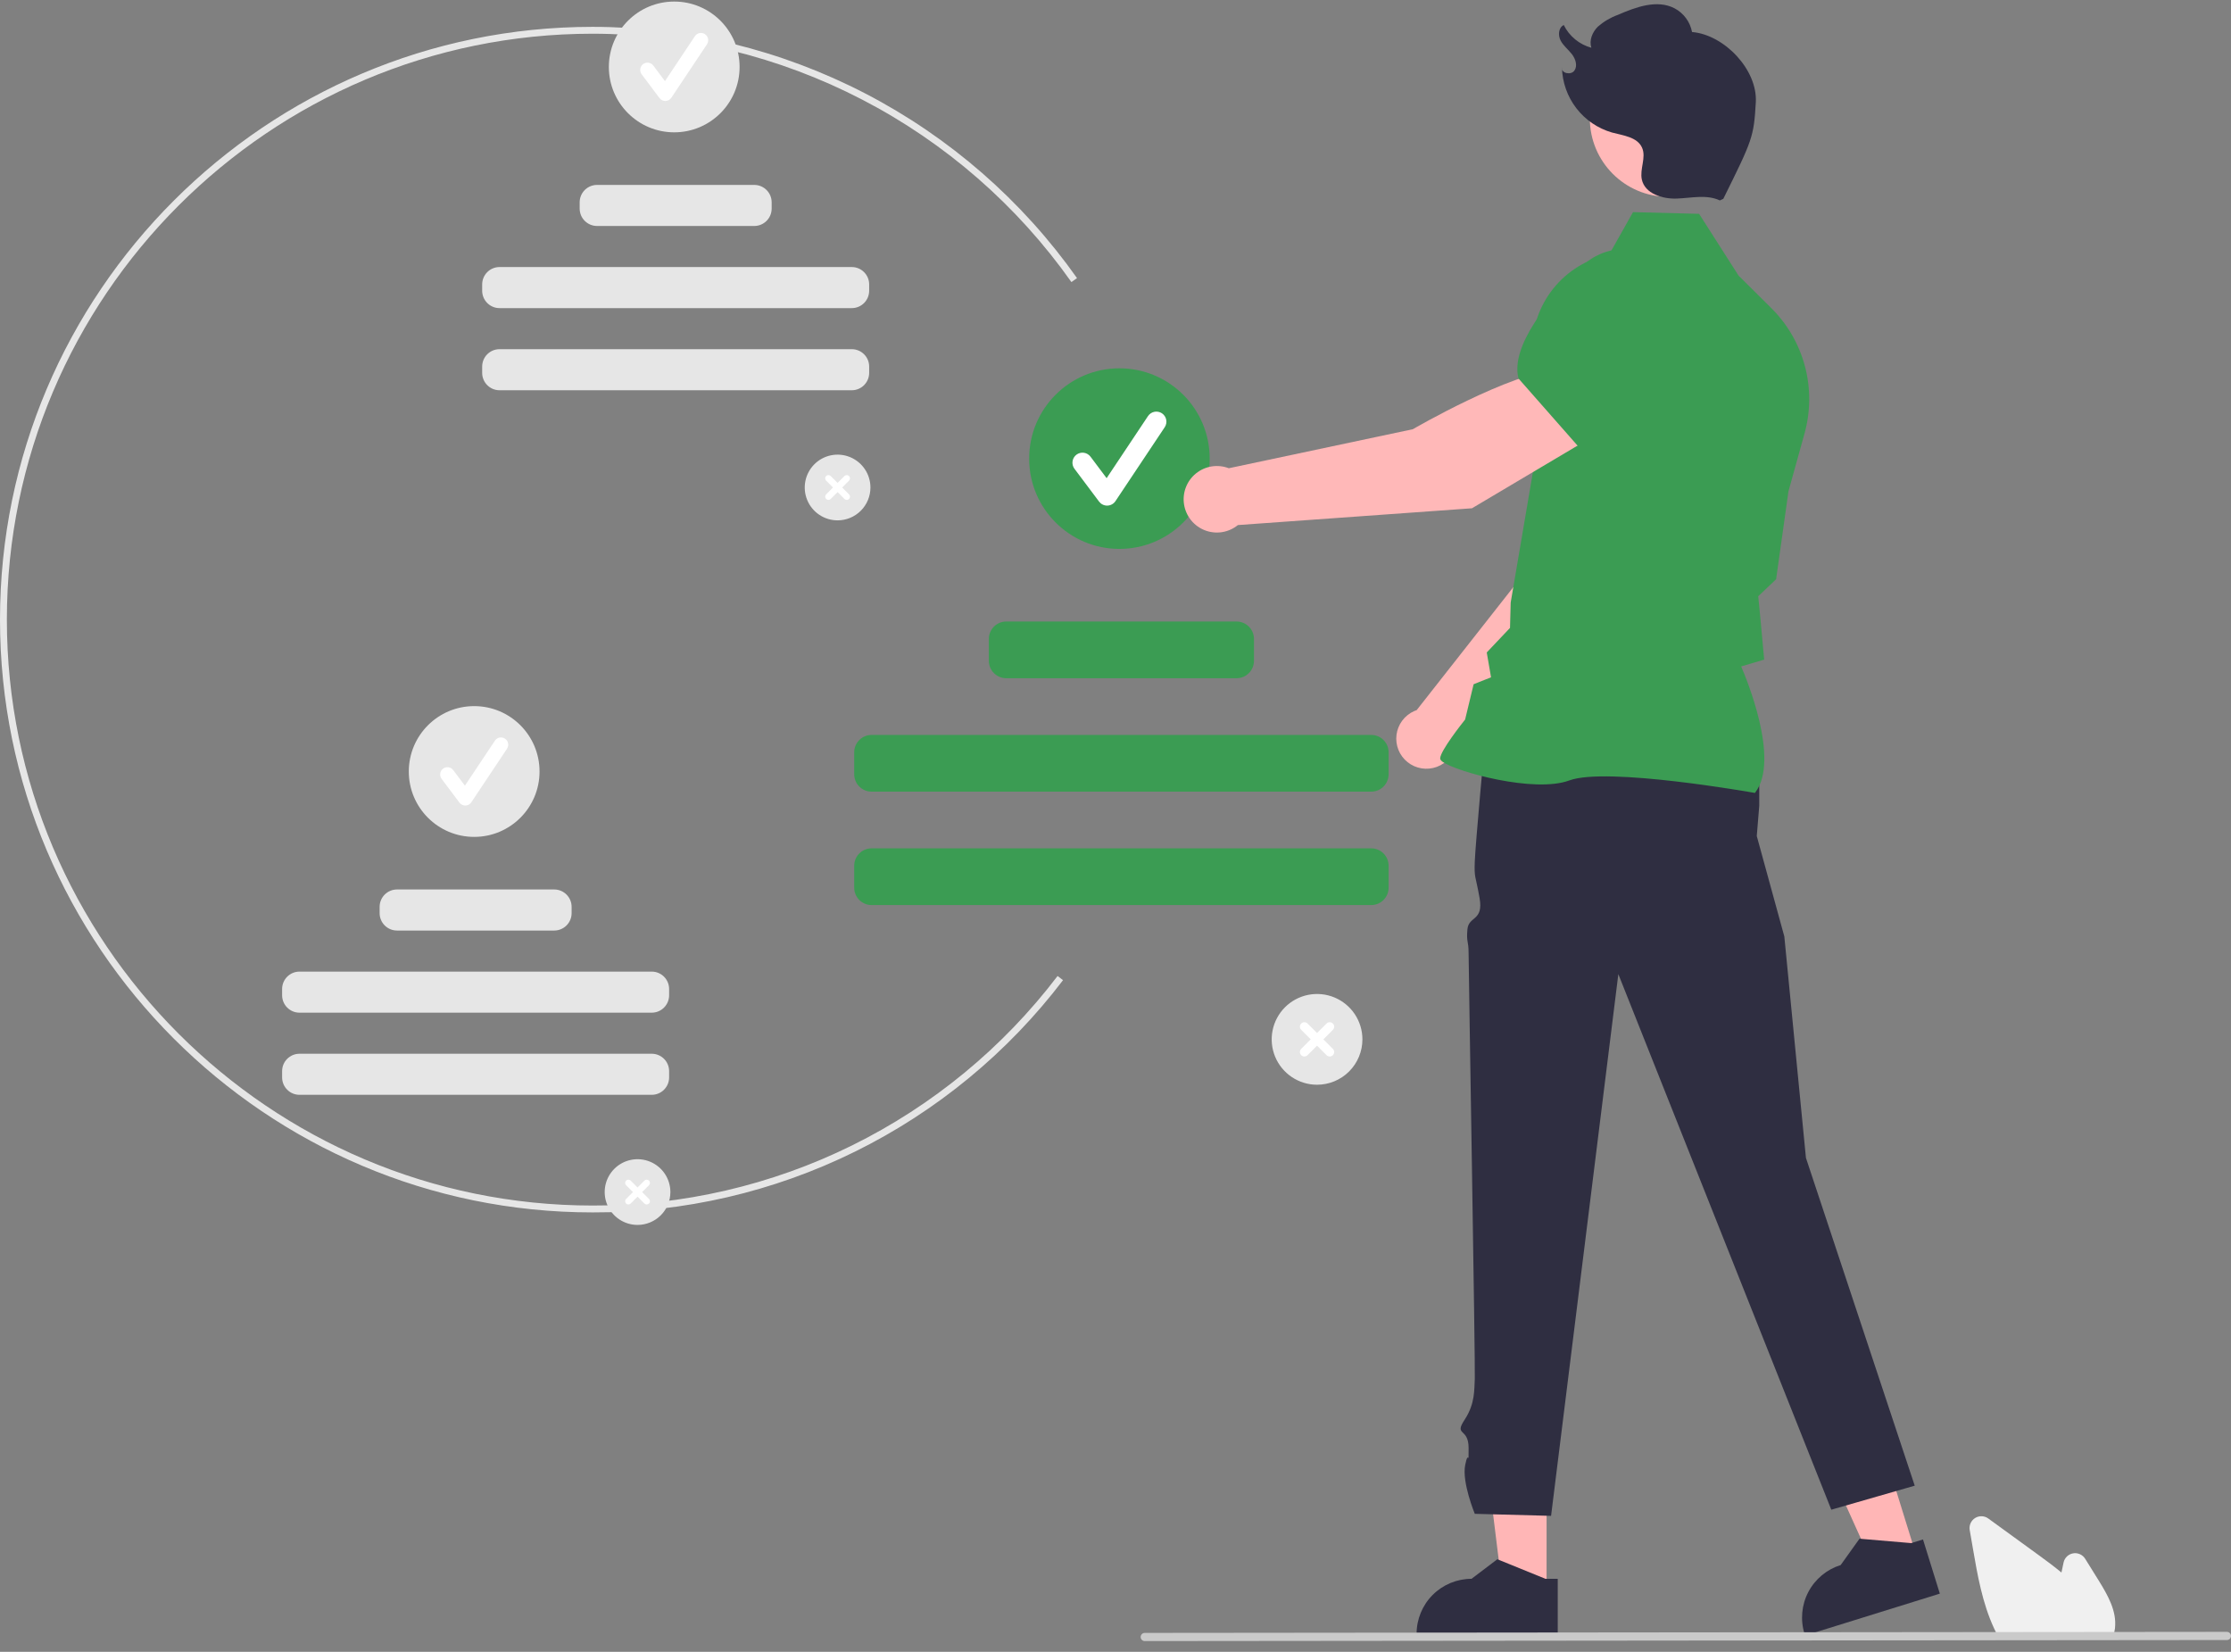 <svg width="181" height="134" viewBox="0 0 181 134" fill="none" xmlns="http://www.w3.org/2000/svg">
<rect x="0" y="0" width="181" height="134" fill="#808080" stroke="none"/>
<g clip-path="url(#clip0_174_1931)">
<path d="M48.077 98.352C21.567 98.352 0 76.78 0 50.265C0 23.75 21.567 2.178 48.077 2.178C55.78 2.186 63.368 4.041 70.207 7.587C77.045 11.134 82.933 16.268 87.378 22.56L86.923 22.882C82.53 16.662 76.71 11.587 69.951 8.082C63.191 4.576 55.691 2.743 48.077 2.735C21.874 2.735 0.557 24.057 0.557 50.265C0.557 76.473 21.874 97.795 48.077 97.795C55.376 97.819 62.582 96.149 69.127 92.918C75.673 89.687 81.38 84.982 85.801 79.173L86.243 79.512C81.77 85.389 75.996 90.149 69.374 93.418C62.751 96.687 55.462 98.376 48.077 98.352Z" fill="#E6E6E6"/>
<path d="M67.953 42.212C67.426 42.212 66.911 42.056 66.472 41.763C66.034 41.47 65.692 41.054 65.491 40.567C65.289 40.08 65.236 39.544 65.339 39.027C65.442 38.51 65.696 38.035 66.069 37.662C66.441 37.289 66.916 37.035 67.433 36.932C67.95 36.83 68.486 36.882 68.973 37.084C69.46 37.286 69.876 37.627 70.169 38.066C70.462 38.504 70.618 39.02 70.618 39.547C70.618 40.254 70.337 40.932 69.837 41.431C69.338 41.931 68.66 42.212 67.953 42.212Z" fill="#E6E6E6"/>
<path d="M68.882 40.105L68.325 39.547L68.882 38.989C68.907 38.965 68.926 38.936 68.94 38.904C68.953 38.872 68.96 38.837 68.96 38.803C68.96 38.768 68.953 38.734 68.94 38.702C68.927 38.67 68.907 38.641 68.883 38.617C68.859 38.592 68.829 38.573 68.797 38.559C68.766 38.546 68.731 38.539 68.697 38.54C68.662 38.54 68.628 38.547 68.596 38.56C68.564 38.573 68.535 38.593 68.511 38.617L67.953 39.175L67.395 38.617C67.346 38.568 67.279 38.54 67.209 38.54C67.14 38.54 67.073 38.568 67.023 38.617C66.974 38.666 66.947 38.733 66.947 38.803C66.947 38.873 66.974 38.94 67.023 38.989L67.581 39.547L67.023 40.105C66.974 40.154 66.947 40.221 66.947 40.29C66.947 40.36 66.975 40.427 67.024 40.476C67.073 40.525 67.14 40.553 67.21 40.553C67.279 40.553 67.346 40.526 67.395 40.476L67.953 39.919L68.511 40.476C68.535 40.501 68.564 40.52 68.596 40.533C68.628 40.547 68.662 40.553 68.697 40.553C68.731 40.553 68.765 40.547 68.797 40.533C68.829 40.52 68.858 40.501 68.882 40.476C68.907 40.452 68.926 40.423 68.939 40.391C68.953 40.359 68.959 40.325 68.959 40.291C68.959 40.256 68.953 40.222 68.939 40.19C68.926 40.158 68.907 40.129 68.882 40.105Z" fill="white"/>
<path d="M54.699 10.735C57.628 10.735 60.003 8.36 60.003 5.431C60.003 2.501 57.628 0.126 54.699 0.126C51.77 0.126 49.396 2.501 49.396 5.431C49.396 8.36 51.77 10.735 54.699 10.735Z" fill="#E6E6E6"/>
<path d="M53.976 8.191C53.884 8.191 53.794 8.17 53.712 8.129C53.63 8.088 53.559 8.029 53.504 7.955L52.057 6.026C52.011 5.964 51.977 5.893 51.957 5.818C51.938 5.743 51.934 5.665 51.945 5.588C51.956 5.512 51.982 5.438 52.021 5.371C52.061 5.304 52.113 5.246 52.175 5.2C52.237 5.153 52.307 5.119 52.383 5.1C52.458 5.081 52.536 5.077 52.612 5.088C52.689 5.099 52.763 5.125 52.83 5.164C52.896 5.204 52.954 5.256 53.001 5.318L53.947 6.58L56.379 2.933C56.466 2.804 56.601 2.714 56.754 2.684C56.906 2.654 57.065 2.686 57.194 2.772C57.324 2.859 57.414 2.993 57.445 3.146C57.476 3.298 57.446 3.457 57.36 3.587L54.467 7.929C54.414 8.007 54.344 8.072 54.261 8.118C54.179 8.163 54.086 8.189 53.992 8.191L53.976 8.191Z" fill="white"/>
<path d="M61.193 15.001H48.44C47.66 15.001 47.028 15.633 47.028 16.412V16.92C47.028 17.7 47.66 18.332 48.44 18.332H61.193C61.972 18.332 62.604 17.7 62.604 16.92V16.412C62.604 15.633 61.972 15.001 61.193 15.001Z" fill="#E6E6E6"/>
<path d="M69.104 21.663H40.529C39.749 21.663 39.118 22.295 39.118 23.075V23.583C39.118 24.363 39.749 24.995 40.529 24.995H69.104C69.883 24.995 70.515 24.363 70.515 23.583V23.075C70.515 22.295 69.883 21.663 69.104 21.663Z" fill="#E6E6E6"/>
<path d="M69.104 28.326H40.529C39.749 28.326 39.118 28.958 39.118 29.738V30.246C39.118 31.026 39.749 31.658 40.529 31.658H69.104C69.883 31.658 70.515 31.026 70.515 30.246V29.738C70.515 28.958 69.883 28.326 69.104 28.326Z" fill="#E6E6E6"/>
<path d="M51.723 99.367C51.196 99.367 50.681 99.211 50.243 98.918C49.804 98.625 49.463 98.209 49.261 97.722C49.059 97.235 49.007 96.699 49.109 96.182C49.212 95.665 49.466 95.19 49.839 94.817C50.212 94.444 50.686 94.19 51.203 94.088C51.72 93.985 52.256 94.037 52.743 94.239C53.23 94.441 53.646 94.783 53.939 95.221C54.232 95.659 54.388 96.175 54.388 96.702C54.388 97.409 54.107 98.087 53.608 98.587C53.108 99.086 52.43 99.367 51.723 99.367Z" fill="#E6E6E6"/>
<path d="M52.653 97.26L52.095 96.702L52.653 96.144C52.702 96.095 52.73 96.028 52.73 95.958C52.73 95.888 52.702 95.822 52.653 95.772C52.603 95.723 52.536 95.695 52.467 95.695C52.397 95.695 52.33 95.723 52.281 95.772L51.723 96.33L51.166 95.772C51.116 95.723 51.049 95.695 50.98 95.695C50.91 95.695 50.843 95.723 50.794 95.772C50.745 95.822 50.717 95.888 50.717 95.958C50.717 96.028 50.745 96.095 50.794 96.144L51.352 96.702L50.794 97.26C50.745 97.309 50.717 97.376 50.717 97.445C50.717 97.515 50.745 97.582 50.794 97.631C50.843 97.681 50.91 97.708 50.98 97.709C51.049 97.709 51.116 97.681 51.166 97.631L51.723 97.074L52.281 97.631C52.33 97.681 52.397 97.709 52.467 97.709C52.536 97.709 52.603 97.681 52.653 97.631C52.702 97.582 52.73 97.515 52.73 97.445C52.73 97.376 52.702 97.309 52.653 97.26Z" fill="white"/>
<path d="M38.47 67.89C41.399 67.89 43.773 65.515 43.773 62.586C43.773 59.656 41.399 57.281 38.47 57.281C35.541 57.281 33.166 59.656 33.166 62.586C33.166 65.515 35.541 67.89 38.47 67.89Z" fill="#E6E6E6"/>
<path d="M37.746 65.346C37.654 65.346 37.564 65.325 37.482 65.284C37.4 65.243 37.329 65.184 37.274 65.11L35.827 63.181C35.781 63.119 35.747 63.048 35.728 62.973C35.709 62.898 35.704 62.82 35.715 62.743C35.726 62.667 35.752 62.593 35.792 62.526C35.831 62.459 35.883 62.401 35.945 62.355C36.007 62.308 36.078 62.274 36.153 62.255C36.228 62.236 36.306 62.232 36.383 62.243C36.459 62.254 36.533 62.28 36.6 62.319C36.666 62.358 36.725 62.411 36.771 62.473L37.718 63.735L40.149 60.088C40.192 60.023 40.247 59.967 40.311 59.923C40.376 59.879 40.448 59.849 40.524 59.833C40.601 59.818 40.679 59.818 40.755 59.833C40.832 59.847 40.904 59.877 40.969 59.921C41.034 59.964 41.09 60.019 41.133 60.084C41.176 60.149 41.206 60.221 41.221 60.298C41.236 60.374 41.236 60.453 41.22 60.529C41.205 60.605 41.174 60.678 41.131 60.742L38.237 65.084C38.185 65.162 38.114 65.227 38.032 65.273C37.949 65.318 37.857 65.344 37.762 65.346L37.746 65.346Z" fill="white"/>
<path d="M44.963 72.155H32.21C31.43 72.155 30.799 72.787 30.799 73.567V74.075C30.799 74.855 31.43 75.487 32.21 75.487H44.963C45.743 75.487 46.375 74.855 46.375 74.075V73.567C46.375 72.787 45.743 72.155 44.963 72.155Z" fill="#E6E6E6"/>
<path d="M52.874 78.818H24.299C23.52 78.818 22.888 79.45 22.888 80.23V80.738C22.888 81.518 23.52 82.15 24.299 82.15H52.874C53.653 82.15 54.285 81.518 54.285 80.738V80.23C54.285 79.45 53.653 78.818 52.874 78.818Z" fill="#E6E6E6"/>
<path d="M52.874 85.481H24.299C23.52 85.481 22.888 86.113 22.888 86.893V87.401C22.888 88.181 23.52 88.813 24.299 88.813H52.874C53.653 88.813 54.285 88.181 54.285 87.401V86.893C54.285 86.113 53.653 85.481 52.874 85.481Z" fill="#E6E6E6"/>
<path d="M106.852 87.995C106.124 87.995 105.413 87.779 104.807 87.374C104.202 86.97 103.73 86.395 103.452 85.722C103.173 85.05 103.101 84.31 103.243 83.596C103.385 82.882 103.735 82.226 104.25 81.711C104.764 81.196 105.42 80.846 106.134 80.704C106.848 80.562 107.588 80.635 108.26 80.913C108.933 81.192 109.507 81.664 109.912 82.269C110.316 82.874 110.532 83.586 110.532 84.314C110.532 85.29 110.144 86.226 109.454 86.917C108.764 87.607 107.828 87.995 106.852 87.995Z" fill="#E6E6E6"/>
<path d="M108.135 85.084L107.365 84.314L108.135 83.543C108.203 83.475 108.242 83.383 108.242 83.287C108.242 83.191 108.203 83.098 108.135 83.03C108.067 82.962 107.975 82.924 107.879 82.924C107.782 82.924 107.69 82.962 107.622 83.03L106.852 83.8L106.082 83.03C106.014 82.962 105.921 82.924 105.825 82.924C105.729 82.924 105.636 82.962 105.568 83.03C105.5 83.098 105.462 83.191 105.462 83.287C105.462 83.383 105.5 83.475 105.568 83.543L106.338 84.314L105.568 85.084C105.5 85.152 105.462 85.245 105.462 85.341C105.462 85.437 105.5 85.529 105.568 85.597C105.636 85.666 105.729 85.704 105.825 85.704C105.921 85.704 106.014 85.666 106.082 85.597L106.852 84.827L107.622 85.597C107.69 85.666 107.782 85.704 107.879 85.704C107.975 85.704 108.067 85.666 108.135 85.597C108.203 85.529 108.242 85.437 108.242 85.341C108.242 85.245 108.203 85.152 108.135 85.084L108.135 85.084Z" fill="white"/>
<path d="M90.818 44.528C94.863 44.528 98.142 41.248 98.142 37.203C98.142 33.157 94.863 29.878 90.818 29.878C86.773 29.878 83.495 33.157 83.495 37.203C83.495 41.248 86.773 44.528 90.818 44.528Z" fill="#3B9C53"/>
<path d="M89.819 41.015C89.692 41.015 89.568 40.986 89.455 40.929C89.342 40.873 89.243 40.79 89.167 40.689L87.169 38.025C87.105 37.939 87.058 37.842 87.032 37.738C87.005 37.634 86.999 37.526 87.015 37.42C87.03 37.315 87.066 37.213 87.12 37.121C87.175 37.029 87.247 36.948 87.332 36.884C87.418 36.82 87.515 36.773 87.619 36.746C87.723 36.72 87.83 36.714 87.936 36.729C88.042 36.744 88.144 36.78 88.236 36.835C88.328 36.889 88.409 36.961 88.473 37.047L89.78 38.79L93.137 33.753C93.197 33.664 93.273 33.588 93.362 33.528C93.451 33.468 93.55 33.427 93.655 33.406C93.76 33.385 93.868 33.385 93.973 33.406C94.078 33.426 94.178 33.468 94.267 33.527C94.356 33.586 94.433 33.663 94.492 33.752C94.552 33.84 94.593 33.94 94.614 34.045C94.635 34.15 94.635 34.258 94.614 34.363C94.594 34.468 94.552 34.568 94.493 34.657L90.497 40.652C90.425 40.761 90.327 40.85 90.213 40.913C90.099 40.976 89.972 41.011 89.842 41.015C89.834 41.015 89.826 41.015 89.819 41.015Z" fill="white"/>
<path d="M100.323 50.418H81.637C80.857 50.418 80.225 51.05 80.225 51.829V53.606C80.225 54.386 80.857 55.018 81.637 55.018H100.323C101.103 55.018 101.734 54.386 101.734 53.606V51.829C101.734 51.05 101.103 50.418 100.323 50.418Z" fill="#3B9C53"/>
<path d="M111.247 59.618H70.713C69.933 59.618 69.301 60.251 69.301 61.03V62.807C69.301 63.587 69.933 64.219 70.713 64.219H111.247C112.026 64.219 112.658 63.587 112.658 62.807V61.03C112.658 60.251 112.026 59.618 111.247 59.618Z" fill="#3B9C53"/>
<path d="M111.247 68.819H70.713C69.933 68.819 69.301 69.451 69.301 70.231V72.008C69.301 72.788 69.933 73.42 70.713 73.42H111.247C112.026 73.42 112.658 72.788 112.658 72.008V70.231C112.658 69.451 112.026 68.819 111.247 68.819Z" fill="#3B9C53"/>
<path d="M125.474 129.235L121.923 129.234L120.233 115.533L125.475 115.533L125.474 129.235Z" fill="#FFB6B6"/>
<path d="M125.379 128.074L121.587 126.532L121.479 126.487L119.385 128.074C118.203 128.075 117.069 128.544 116.233 129.38C115.398 130.216 114.928 131.35 114.928 132.533V132.677H126.379V128.074H125.379Z" fill="#2F2E41"/>
<path d="M155.492 126.259L152.101 127.313L146.422 114.73L151.428 113.175L155.492 126.259Z" fill="#FFB6B6"/>
<path d="M155.058 125.179L150.979 124.832L150.862 124.821L149.333 126.959C148.205 127.31 147.262 128.095 146.711 129.141C146.161 130.188 146.049 131.41 146.4 132.539L146.443 132.677L157.378 129.278L156.012 124.883L155.058 125.179Z" fill="#2F2E41"/>
<path d="M141.282 59.046L142.727 63.155V65.376L142.526 67.819L144.761 75.965L146.515 93.929L155.341 120.52L148.573 122.469L131.295 79.022L125.838 122.968L119.649 122.803C119.649 122.803 118.59 120.242 118.869 118.849C119.147 117.457 119.147 119.128 119.147 117.457C119.147 115.786 117.94 116.512 118.822 115.174C119.704 113.837 119.594 112.666 119.649 111.859C119.704 111.052 119.147 78.471 119.147 77.357C119.147 76.243 118.954 76.487 119.051 75.391C119.147 74.294 120.371 74.745 120.037 72.849C119.704 70.953 119.594 71.284 119.649 69.865C119.704 68.446 120.471 60.127 120.471 60.127L141.282 59.046Z" fill="#2F2E41"/>
<path d="M118.12 60.383L130.527 48.416L133.965 38.677L128.893 36.471C126.288 38.967 123.472 46.742 123.472 46.742L114.934 57.606C114.868 57.629 114.801 57.653 114.736 57.682C114.351 57.852 114.017 58.118 113.765 58.454C113.513 58.791 113.353 59.187 113.299 59.603C113.244 60.02 113.299 60.444 113.456 60.834C113.614 61.224 113.869 61.566 114.198 61.828C114.526 62.09 114.917 62.263 115.332 62.33C115.747 62.398 116.172 62.356 116.566 62.211C116.96 62.066 117.311 61.821 117.583 61.501C117.855 61.181 118.04 60.796 118.12 60.383Z" fill="#FFB8B8"/>
<path d="M127.466 37.559L133.9 39.602L133.924 39.597C136.319 39.196 138.306 35.284 139.551 32.073C139.961 31.014 139.953 29.839 139.53 28.785C139.106 27.732 138.298 26.878 137.27 26.397C136.509 26.048 135.665 25.918 134.834 26.023C134.003 26.128 133.218 26.463 132.567 26.991L129.264 29.691L127.466 37.559Z" fill="#3B9C53"/>
<path d="M142.375 64.325L142.413 64.275C144.42 61.612 141.675 55.018 141.26 54.062L143.126 53.508L142.801 49.954L142.644 48.369L144.095 46.991L144.1 46.956L145.098 39.851L146.404 35.15C146.896 33.372 146.907 31.496 146.434 29.713C145.962 27.93 145.024 26.305 143.716 25.005L141.046 22.354L137.848 17.347L132.486 17.208L130.557 20.634C128.764 21 127.156 21.984 126.013 23.414C124.871 24.844 124.266 26.63 124.304 28.46L124.485 37.581L122.561 48.882L122.507 50.935L120.619 52.928L120.968 54.943L119.555 55.506L118.864 58.369C118.6 58.7 116.857 60.904 116.841 61.518C116.839 61.61 116.904 61.701 117.048 61.804C118.176 62.611 124.483 64.361 127.321 63.309C130.345 62.19 142.194 64.292 142.314 64.314L142.375 64.325Z" fill="#3B9C53"/>
<path d="M129.23 35.41L126.491 29.948C122.515 30.22 114.624 34.818 114.624 34.818L99.694 37.984C99.251 37.814 98.772 37.763 98.304 37.837C97.836 37.911 97.396 38.108 97.028 38.406C96.659 38.704 96.376 39.094 96.207 39.537C96.037 39.98 95.987 40.459 96.062 40.927C96.137 41.395 96.333 41.835 96.632 42.203C96.931 42.571 97.321 42.854 97.764 43.023C98.207 43.192 98.686 43.241 99.154 43.166C99.622 43.09 100.062 42.893 100.429 42.594L119.421 41.232L129.23 35.41Z" fill="#FFB8B8"/>
<path d="M128.125 36.307L135.279 30.99L136.539 26.448C136.784 25.555 136.773 24.612 136.51 23.725C136.246 22.838 135.74 22.042 135.048 21.428C134.104 20.602 132.882 20.165 131.628 20.205C130.375 20.245 129.183 20.761 128.295 21.646C125.603 24.334 122.532 28.083 123.192 30.683L123.199 30.709L128.125 36.307Z" fill="#3B9C53"/>
<path d="M135.343 15.967C138.857 15.967 141.705 13.118 141.705 9.604C141.705 6.09 138.857 3.241 135.343 3.241C131.83 3.241 128.982 6.09 128.982 9.604C128.982 13.118 131.83 15.967 135.343 15.967Z" fill="#FFB8B8"/>
<path d="M139.53 16.258C138.466 15.758 137.223 16.062 136.048 16.108C134.874 16.154 133.45 15.712 133.201 14.563C133.017 13.713 133.571 12.782 133.222 11.986C132.841 11.117 131.699 10.994 130.783 10.751C129.634 10.419 128.621 9.729 127.891 8.783C127.161 7.836 126.751 6.681 126.722 5.486C126.658 5.96 127.47 6.116 127.737 5.718C128.003 5.321 127.82 4.771 127.526 4.393C127.232 4.015 126.835 3.714 126.613 3.289C126.392 2.865 126.435 2.235 126.868 2.031C127.089 2.479 127.404 2.875 127.79 3.192C128.175 3.51 128.624 3.742 129.106 3.873C128.91 3.275 129.188 2.602 129.636 2.16C130.112 1.745 130.661 1.422 131.254 1.207C132.72 0.571 134.432 -0.062 135.852 0.672C136.219 0.865 136.537 1.138 136.783 1.472C137.03 1.805 137.197 2.189 137.274 2.597C139.901 2.819 142.598 5.665 142.448 8.297C142.287 11.131 142.17 11.36 139.811 16.129" fill="#2F2E41"/>
<path d="M171.397 132.841H162.157L162.117 132.769C161.999 132.554 161.885 132.327 161.778 132.094C160.827 130.056 160.424 127.725 160.07 125.669L159.802 124.119C159.77 123.931 159.794 123.738 159.872 123.564C159.95 123.39 160.078 123.244 160.24 123.143C160.402 123.043 160.59 122.993 160.78 123C160.971 123.007 161.155 123.07 161.309 123.182C162.713 124.204 164.117 125.225 165.523 126.245C166.055 126.633 166.662 127.081 167.244 127.565C167.301 127.292 167.359 127.019 167.418 126.749C167.458 126.563 167.554 126.393 167.691 126.261C167.829 126.129 168.003 126.041 168.19 126.009C168.378 125.976 168.571 126.001 168.745 126.079C168.919 126.157 169.066 126.285 169.167 126.447L170.248 128.184C171.036 129.452 171.732 130.702 171.59 132.051C171.591 132.067 171.59 132.084 171.587 132.1C171.558 132.321 171.506 132.539 171.43 132.749L171.397 132.841Z" fill="#F0F0F0"/>
<path d="M180.67 133.041L92.871 133.126C92.783 133.126 92.699 133.091 92.637 133.028C92.575 132.966 92.541 132.882 92.541 132.795C92.541 132.707 92.575 132.623 92.637 132.561C92.699 132.499 92.783 132.463 92.871 132.463L180.67 132.377C180.758 132.378 180.842 132.413 180.903 132.475C180.965 132.537 181 132.621 181 132.709C181 132.797 180.965 132.881 180.903 132.943C180.842 133.005 180.758 133.04 180.67 133.041Z" fill="#CACACA"/>
</g>
<defs>
<clipPath id="clip0_174_1931">
<rect width="181" height="133" fill="white" transform="translate(0 0.126)"/>
</clipPath>
</defs>
</svg>
